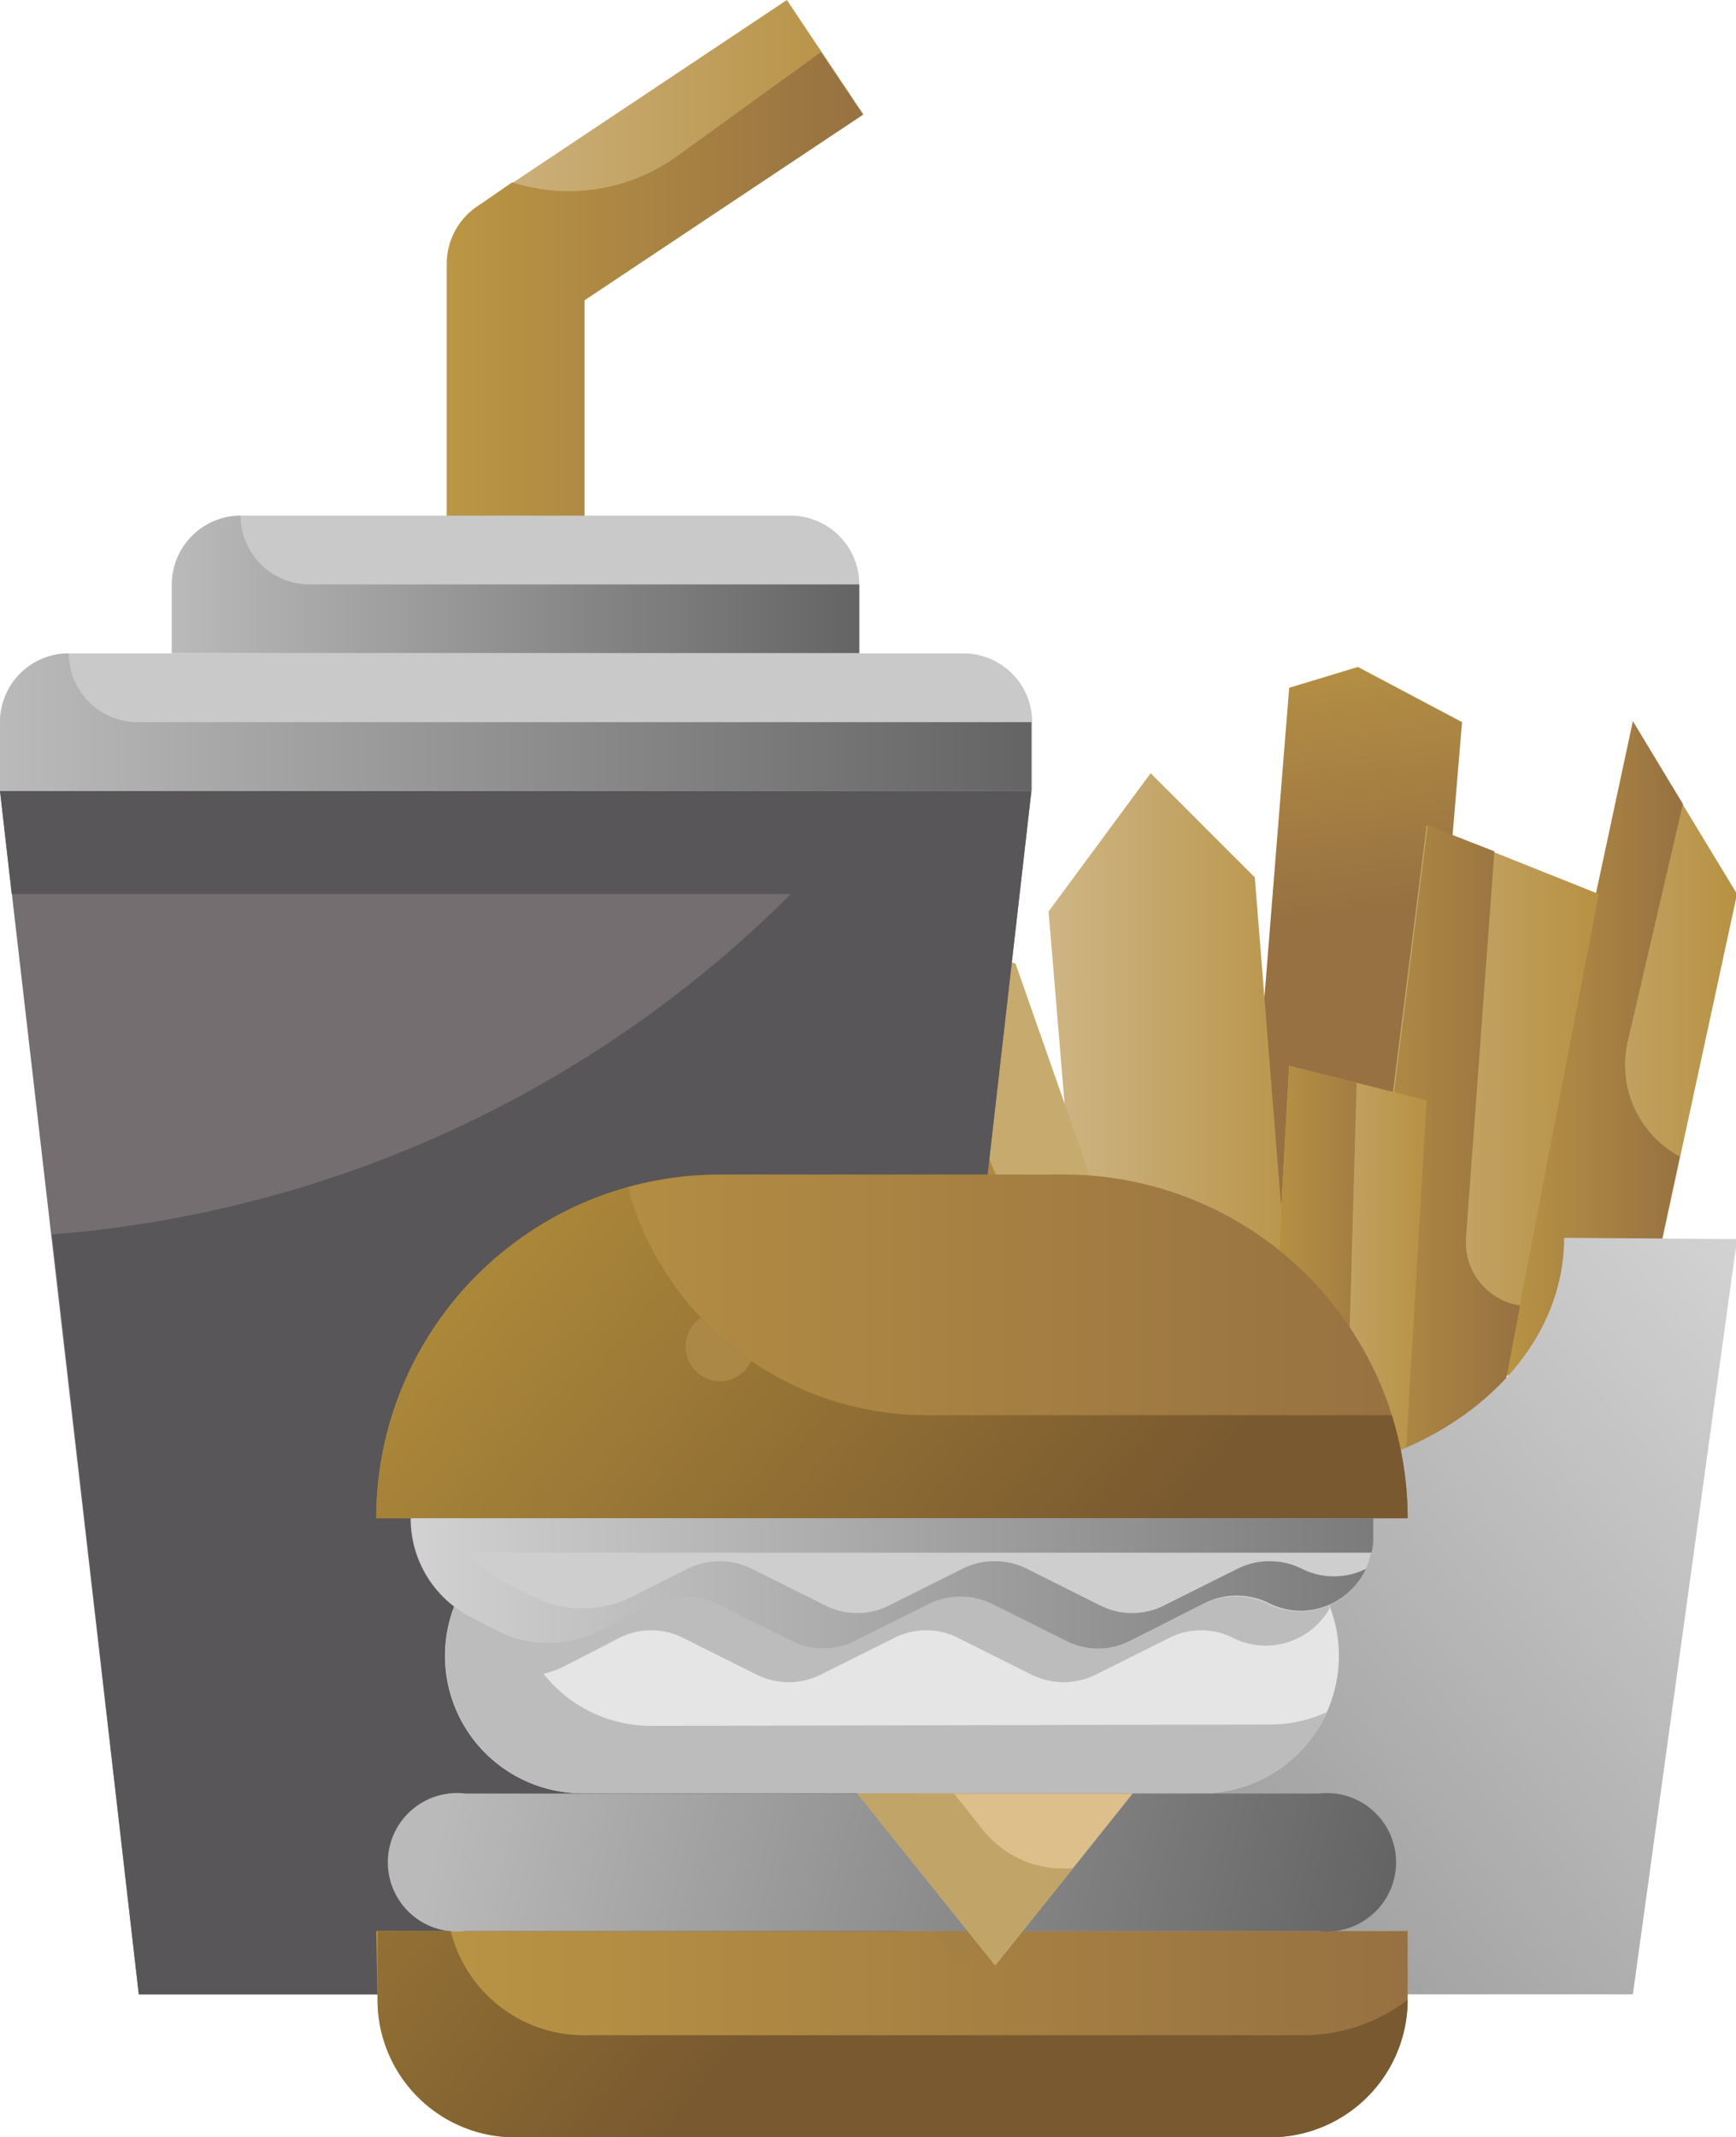 <svg xmlns="http://www.w3.org/2000/svg" xmlns:xlink="http://www.w3.org/1999/xlink" viewBox="0 0 66.67 82.07"><defs><style>.cls-1{fill:url(#linear-gradient);}.cls-2{fill:url(#linear-gradient-2);}.cls-3{fill:#c7ab6e;}.cls-4{fill:url(#linear-gradient-3);}.cls-5{fill:url(#linear-gradient-4);}.cls-6{fill:url(#linear-gradient-5);}.cls-7{fill:url(#linear-gradient-6);}.cls-8{fill:url(#linear-gradient-7);}.cls-9{fill:url(#linear-gradient-8);}.cls-10{fill:url(#linear-gradient-9);}.cls-11{fill:url(#linear-gradient-10);}.cls-12{fill:url(#linear-gradient-11);}.cls-13{fill:url(#linear-gradient-12);}.cls-14{fill:url(#linear-gradient-13);}.cls-15{fill:url(#linear-gradient-14);}.cls-16{fill:#746e70;}.cls-17{fill:#c9c9c9;}.cls-18{fill:#595659;}.cls-19{fill:url(#linear-gradient-15);}.cls-20{fill:url(#linear-gradient-16);}.cls-21{fill:#e5e5e5;}.cls-22{fill:#bcbcbc;}.cls-23{fill:url(#linear-gradient-17);}.cls-24{fill:#a48044;}.cls-25{fill:url(#linear-gradient-18);}.cls-26{fill:#ddbf8b;}.cls-27{fill:#c1a468;}.cls-28{fill:#cecece;}.cls-29{fill:url(#linear-gradient-19);}.cls-30{fill:url(#linear-gradient-20);}.cls-31{fill:url(#linear-gradient-21);}.cls-32{fill:url(#linear-gradient-22);}.cls-33{fill:#b18e46;}.cls-34{fill:#ab8845;}</style><linearGradient id="linear-gradient" x1="47.38" y1="23.64" x2="48.88" y2="35.42" gradientUnits="userSpaceOnUse"><stop offset="0" stop-color="#bb9644"/><stop offset="1" stop-color="#977141"/></linearGradient><linearGradient id="linear-gradient-2" x1="40.27" y1="48.18" x2="50.83" y2="48.18" gradientUnits="userSpaceOnUse"><stop offset="0" stop-color="#ceb584"/><stop offset="1" stop-color="#b79143"/></linearGradient><linearGradient id="linear-gradient-3" x1="33.67" y1="48.22" x2="46.44" y2="48.22" xlink:href="#linear-gradient"/><linearGradient id="linear-gradient-4" x1="57.33" y1="40.27" x2="66.67" y2="40.27" xlink:href="#linear-gradient-2"/><linearGradient id="linear-gradient-5" x1="57.33" y1="40.27" x2="64.63" y2="40.27" xlink:href="#linear-gradient"/><linearGradient id="linear-gradient-6" x1="25.75" y1="48.19" x2="40.27" y2="48.19" xlink:href="#linear-gradient-2"/><linearGradient id="linear-gradient-7" x1="25.75" y1="48.19" x2="37.63" y2="48.19" xlink:href="#linear-gradient"/><linearGradient id="linear-gradient-8" x1="50.83" y1="47.53" x2="61.4" y2="47.53" xlink:href="#linear-gradient-2"/><linearGradient id="linear-gradient-9" x1="50.83" y1="47.53" x2="58.38" y2="47.53" xlink:href="#linear-gradient"/><linearGradient id="linear-gradient-10" x1="48.19" y1="52.81" x2="54.79" y2="52.81" xlink:href="#linear-gradient-2"/><linearGradient id="linear-gradient-11" x1="48.19" y1="52.81" x2="53.99" y2="52.81" xlink:href="#linear-gradient"/><linearGradient id="linear-gradient-12" x1="65.18" y1="46.21" x2="24.92" y2="79.83" gradientUnits="userSpaceOnUse"><stop offset="0" stop-color="#d3d2d3"/><stop offset="1" stop-color="#7b7b7b"/></linearGradient><linearGradient id="linear-gradient-13" x1="17.16" y1="10.34" x2="33.15" y2="10.34" xlink:href="#linear-gradient-2"/><linearGradient id="linear-gradient-14" x1="17.16" y1="11.34" x2="33.15" y2="11.34" xlink:href="#linear-gradient"/><linearGradient id="linear-gradient-15" y1="27.73" x2="39.61" y2="27.73" gradientUnits="userSpaceOnUse"><stop offset="0" stop-color="#bababa"/><stop offset="1" stop-color="#646464"/></linearGradient><linearGradient id="linear-gradient-16" x1="6.6" y1="22.44" x2="33.01" y2="22.44" xlink:href="#linear-gradient-15"/><linearGradient id="linear-gradient-17" x1="14.45" y1="78.11" x2="54.06" y2="78.11" xlink:href="#linear-gradient"/><linearGradient id="linear-gradient-18" x1="17.55" y1="67.38" x2="52.31" y2="75.97" xlink:href="#linear-gradient-15"/><linearGradient id="linear-gradient-19" x1="14.45" y1="51.7" x2="54.06" y2="51.7" xlink:href="#linear-gradient"/><linearGradient id="linear-gradient-20" x1="20.77" y1="45.5" x2="56.6" y2="74.92" gradientUnits="userSpaceOnUse"><stop offset="0" stop-color="#ac883a"/><stop offset="0.58" stop-color="#79592f"/><stop offset="0.87" stop-color="#79592f"/></linearGradient><linearGradient id="linear-gradient-21" x1="10.24" y1="58.32" x2="46.07" y2="87.74" gradientUnits="userSpaceOnUse"><stop offset="0" stop-color="#ac883a"/><stop offset="0.58" stop-color="#79592f"/></linearGradient><linearGradient id="linear-gradient-22" x1="15.77" y1="60.78" x2="52.74" y2="60.78" xlink:href="#linear-gradient-12"/></defs><g id="Layer_2" data-name="Layer 2"><g id="Layer_1-2" data-name="Layer 1"><g id="Stroke_copy_2" data-name="Stroke copy 2"><g id="Group_12202" data-name="Group 12202"><g id="Group_12198" data-name="Group 12198"><path id="Path_27220" data-name="Path 27220" class="cls-1" d="M49.51,26.41l-2.64,33L45.55,73.94l6.6,1.32,4-47.53-4-2.12Z"/><path id="Path_27221" data-name="Path 27221" class="cls-2" d="M40.27,35l2.64,31.69h7.92l-2.64-33-4-4Z"/><path id="Path_27223" data-name="Path 27223" class="cls-3" d="M39,37,35,35.62l-1.37,4,6.6,21.12,6.17-2.64Z"/><path id="Path_27224" data-name="Path 27224" class="cls-4" d="M46.44,58.09l-6.17,2.64-6.6-21.12L35,35.71,37.43,43A23.47,23.47,0,0,0,44.9,53.78Z"/><path id="Path_27225" data-name="Path 27225" class="cls-5" d="M62.71,27.73,57.33,52.81h5.38l4-18.48Z"/><path id="Path_27226" data-name="Path 27226" class="cls-6" d="M62.51,40l2.12-9.13-1.92-3.18L57.33,52.81h5.38l1.8-8.4A4,4,0,0,1,62.51,40Z"/><path id="Path_27227" data-name="Path 27227" class="cls-7" d="M25.75,35.65,35,60.73l5.28-1.32L31,35.65Z"/><path id="Path_27228" data-name="Path 27228" class="cls-8" d="M25.75,35.65,35,60.73l2.64-.66L28.2,35.65Z"/><path id="Path_27229" data-name="Path 27229" class="cls-9" d="M54.79,31.69l-4,31.68,5.28-1.32L61.4,34.33Z"/><path id="Path_27230" data-name="Path 27230" class="cls-10" d="M58.38,50.13,56.12,62.05l-5.29,1.32,4-31.68,2.56,1L56.3,47.54A2.45,2.45,0,0,0,58.38,50.13Z"/><path id="Path_27231" data-name="Path 27231" class="cls-11" d="M53.47,64.69H48.19l1.32-23.76,5.28,1.32Z"/><path id="Path_27232" data-name="Path 27232" class="cls-12" d="M51.8,52.24l.3-10.67-2.59-.64L48.19,64.69h5.28L54,55.88A3.93,3.93,0,0,1,51.8,52.24Z"/><path id="Path_27233" data-name="Path 27233" class="cls-13" d="M60.07,47.53c0,5.1-5.32,9.24-11.88,9.24s-11.88-4.14-11.88-9.24h-6.6l4,29.05h29l4-29Z"/></g><g id="Group_12197" data-name="Group 12197"><path id="Path_27212" data-name="Path 27212" class="cls-14" d="M22.45,20.68H17.16V10.12a2.67,2.67,0,0,1,1.18-2.2L30.22,0l2.93,4.39-10.7,7.14Z"/><path id="Path_27213" data-name="Path 27213" class="cls-15" d="M33.15,4.4,22.44,11.53v9.15H17.16V10.12a2.65,2.65,0,0,1,1.18-2.2L19.67,7A7.1,7.1,0,0,0,26,6l5.53-4Z"/><path id="Path_27214" data-name="Path 27214" class="cls-16" d="M34.33,76.58h-29L0,30.37H39.61Z"/><path id="Path_27215" data-name="Path 27215" class="cls-17" d="M2.64,25.09H37a2.64,2.64,0,0,1,2.64,2.64v2.64H0V27.73A2.64,2.64,0,0,1,2.64,25.09Z"/><path id="Path_27216" data-name="Path 27216" class="cls-17" d="M9.24,19.8H30.37A2.64,2.64,0,0,1,33,22.44v2.64H6.6V22.44A2.64,2.64,0,0,1,9.24,19.8Z"/><path id="Path_27217" data-name="Path 27217" class="cls-18" d="M0,30.37H39.61L34.33,76.58h-29L2,47.4A45.15,45.15,0,0,0,30.37,34.33H.45Z"/><g id="Group_12196" data-name="Group 12196"><path id="Path_27218" data-name="Path 27218" class="cls-19" d="M39.61,27.73v2.64H0V27.73a2.64,2.64,0,0,1,2.64-2.64,2.65,2.65,0,0,0,2.64,2.64Z"/><path id="Path_27219" data-name="Path 27219" class="cls-20" d="M33,22.44v2.64H6.6V22.44A2.66,2.66,0,0,1,9.24,19.8a2.65,2.65,0,0,0,2.64,2.64Z"/></g></g><g id="Group_12201" data-name="Group 12201"><path id="Path_27236" data-name="Path 27236" class="cls-21" d="M46.14,68.86H22.37a5.28,5.28,0,0,1,0-10.56H46.14a5.28,5.28,0,0,1,0,10.56Z"/><path id="Path_27237" data-name="Path 27237" class="cls-22" d="M48.78,66.22a5.22,5.22,0,0,0,2.16-.47,5.09,5.09,0,0,1-1.07,1.57,5.27,5.27,0,0,1-3.73,1.54H22.37a5.28,5.28,0,0,1-3.74-9,5.5,5.5,0,0,1,3.74-1.55H46.13a5.25,5.25,0,0,1,3.48,1.32,5.12,5.12,0,0,1,1.46,2.12,2.83,2.83,0,0,1-2.45,1.44,2.86,2.86,0,0,1-1.25-.29,2.71,2.71,0,0,0-2.48,0l-2.8,1.4a2.77,2.77,0,0,1-2.48,0l-2.8-1.4a2.71,2.71,0,0,0-2.48,0l-2.8,1.4a2.77,2.77,0,0,1-2.48,0l-2.8-1.4a2.71,2.71,0,0,0-2.48,0L21.64,64a3.9,3.9,0,0,1-.77.27,5.27,5.27,0,0,0,4.14,2Z"/><path id="Path_27238" data-name="Path 27238" class="cls-23" d="M14.45,74.15H54.06v2.64a5.29,5.29,0,0,1-5.28,5.28h-29a5.28,5.28,0,0,1-5.28-5.28Z"/><path id="Path_27239" data-name="Path 27239" class="cls-24" d="M38,74.15,36.9,75.47l-1.06-1.32Z"/><path id="Path_27240" data-name="Path 27240" class="cls-24" d="M38,74.15,36.9,75.47l-1.06-1.32Z"/><path id="Path_27241" data-name="Path 27241" class="cls-25" d="M50.63,74.15H17.88a2.66,2.66,0,1,1,0-5.28H50.63a2.66,2.66,0,1,1,0,5.28Z"/><path id="Path_27242" data-name="Path 27242" class="cls-26" d="M38.22,75.47l-5.29-6.6H43.5Z"/><path id="Path_27243" data-name="Path 27243" class="cls-27" d="M37.76,70.28l-1.12-1.41H32.93l5.29,6.6,3-3.74a3.94,3.94,0,0,1-3.45-1.44Z"/><path id="Path_27244" data-name="Path 27244" class="cls-28" d="M15.77,58.3a4.26,4.26,0,0,0,2.36,3.82l1,.51a4.28,4.28,0,0,0,3.82,0l2.12-1.06a2.82,2.82,0,0,1,2.5,0L30.36,63a2.82,2.82,0,0,0,2.5,0l2.78-1.4a2.82,2.82,0,0,1,2.5,0L40.92,63a2.82,2.82,0,0,0,2.5,0l2.78-1.4a2.82,2.82,0,0,1,2.5,0,2.78,2.78,0,0,0,4-2.5V58.3Z"/><path id="Path_27245" data-name="Path 27245" class="cls-29" d="M40.86,45.1H27.65a13.2,13.2,0,0,0-13.2,13.2H54.06A13.2,13.2,0,0,0,40.86,45.1Z"/><path id="Path_27246" data-name="Path 27246" class="cls-30" d="M54.06,58.3H14.45a13.2,13.2,0,0,1,9.66-12.71,11.88,11.88,0,0,0,11.46,8.75H53.45A13.31,13.31,0,0,1,54.06,58.3Z"/><path id="Path_27247" data-name="Path 27247" class="cls-31" d="M54.06,76.79a5.29,5.29,0,0,1-5.28,5.28h-29a5.28,5.28,0,0,1-5.28-5.28V74.15h2.81a5.27,5.27,0,0,0,5.11,4H50.1A6.57,6.57,0,0,0,54.06,76.79Z"/><path id="Path_27248" data-name="Path 27248" class="cls-32" d="M52.74,58.3v.77a2,2,0,0,1-.07.55H18a4.15,4.15,0,0,0,1.45,1.18l1,.51a4.3,4.3,0,0,0,3.83,0l2.12-1.07a2.77,2.77,0,0,1,2.48,0l2.8,1.4a2.71,2.71,0,0,0,2.48,0l2.8-1.4a2.77,2.77,0,0,1,2.48,0l2.8,1.4a2.71,2.71,0,0,0,2.48,0l2.8-1.4a2.77,2.77,0,0,1,2.48,0,2.76,2.76,0,0,0,2.46,0A2.79,2.79,0,0,1,50,61.85a2.74,2.74,0,0,1-1.26-.29,2.77,2.77,0,0,0-2.48,0L43.41,63a2.71,2.71,0,0,1-2.48,0l-2.8-1.4a2.77,2.77,0,0,0-2.48,0L32.85,63a2.71,2.71,0,0,1-2.48,0l-2.8-1.4a2.77,2.77,0,0,0-2.48,0L23,62.63a4.28,4.28,0,0,1-3.82,0l-1-.51a4.24,4.24,0,0,1-2.36-3.82Z"/><g id="Group_12200" data-name="Group 12200"><g id="Group_12199" data-name="Group 12199"><path id="Ellipse_224" data-name="Ellipse 224" class="cls-33" d="M30.65,51h0Z"/><path id="Ellipse_226" data-name="Ellipse 226" class="cls-33" d="M46.28,51h0Z"/></g></g><path id="Path_27249" data-name="Path 27249" class="cls-34" d="M28.85,52.26a1.32,1.32,0,0,1-1.74.66,1.34,1.34,0,0,1-.78-1.22,1.37,1.37,0,0,1,.58-1.1h0A11.75,11.75,0,0,0,28.85,52.26Z"/></g></g></g></g></g></svg>